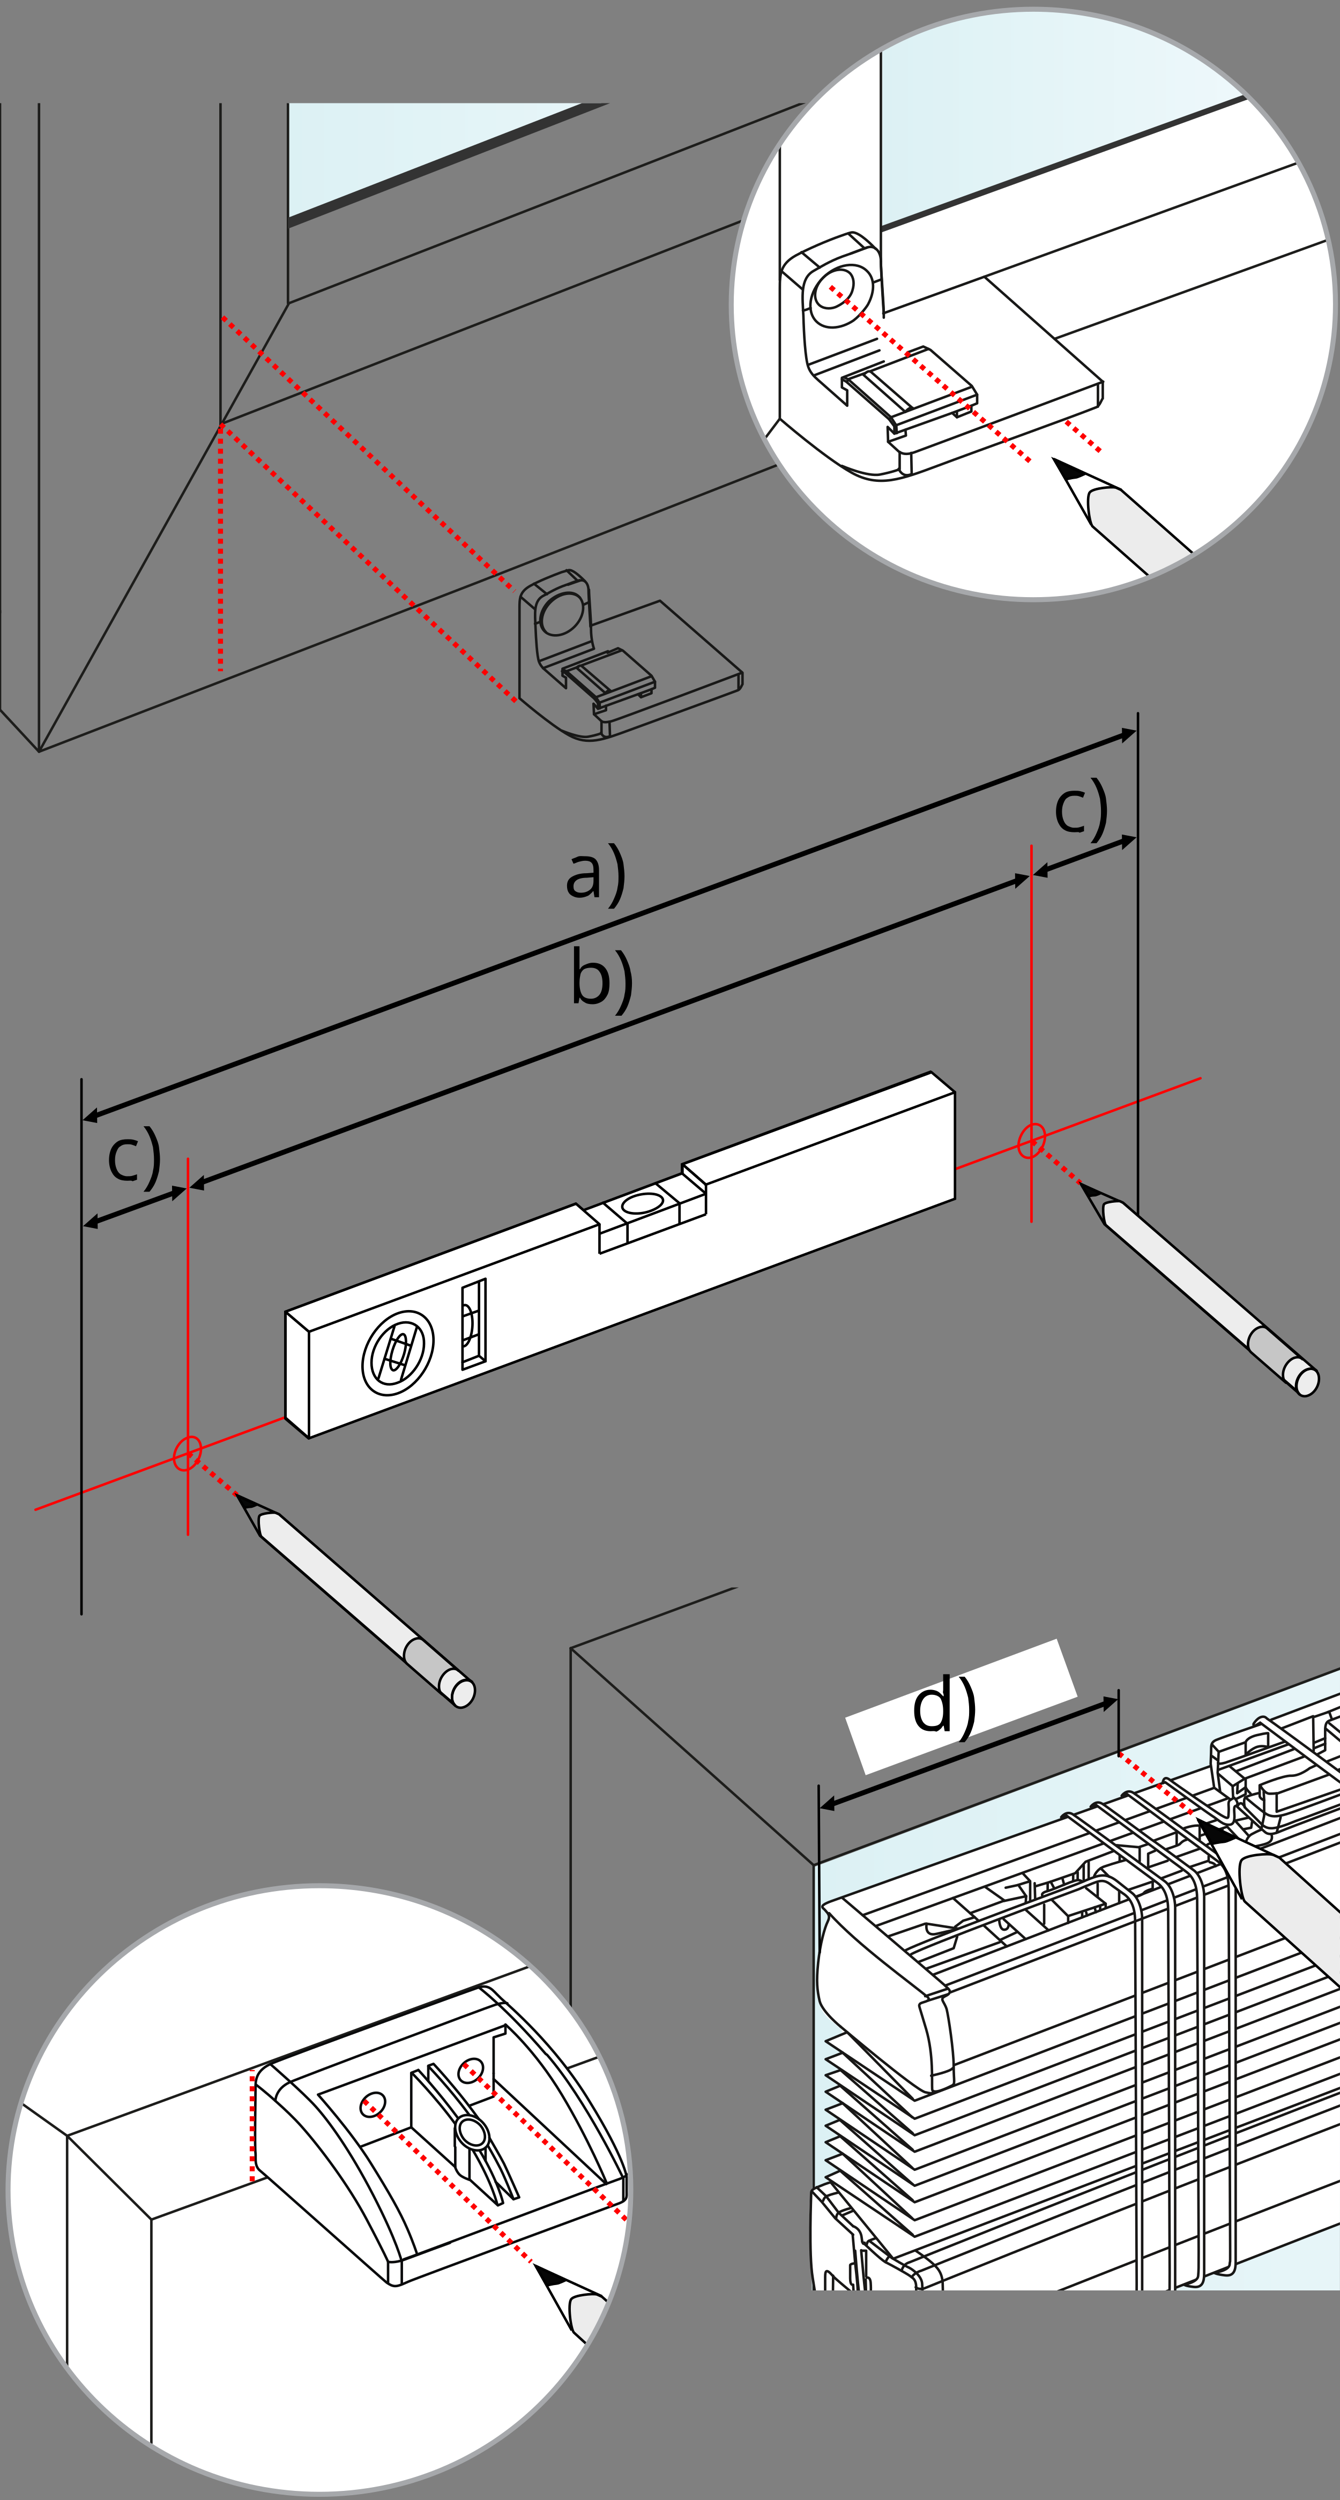 <?xml version="1.0" encoding="utf-8"?>
<!-- Generator: Adobe Illustrator 27.8.1, SVG Export Plug-In . SVG Version: 6.00 Build 0)  -->
<svg version="1.1" id="Ebene_1" xmlns="http://www.w3.org/2000/svg" xmlns:xlink="http://www.w3.org/1999/xlink" x="0px" y="0px"
	 width="268px" height="500px" viewBox="0 0 268 500" style="enable-background:new 0 0 268 500;" xml:space="preserve">
<rect x="0" y="0" width="268" height="500" fill="#808080" stroke="none"/>
<style type="text/css">
	.st0{fill:none;stroke:#181717;stroke-width:0.5;stroke-linecap:round;stroke-linejoin:round;}
	.st1{fill:none;stroke:#787876;stroke-width:0.1;}
	.st2{fill:#FFFFFF;stroke:#000000;stroke-width:0.5;stroke-linejoin:round;stroke-miterlimit:10;}
	.st3{fill:#ECECEC;stroke:#000000;stroke-width:0.5;stroke-linecap:round;stroke-linejoin:round;stroke-miterlimit:10;}
	.st4{fill:none;stroke:#000000;stroke-width:0.5;stroke-miterlimit:10;}
	.st5{fill:none;stroke:#FF0000;stroke-width:0.5;stroke-linecap:round;stroke-linejoin:round;stroke-miterlimit:10;}
	.st6{fill:none;stroke:#000000;stroke-linecap:round;stroke-linejoin:round;}
	.st7{fill:#FFFFFF;stroke:#000000;stroke-width:0.5;stroke-miterlimit:10;}
	.st8{fill:none;stroke:#000000;stroke-width:0.5;stroke-linecap:round;stroke-linejoin:round;stroke-miterlimit:10;}
	.st9{fill:none;stroke:#FF0000;stroke-dasharray:1,1;}
	.st10{fill:#FFFFFF;}
	.st11{fill:#FFFFFF;stroke:#000000;stroke-width:0.5;stroke-linecap:round;stroke-linejoin:round;stroke-miterlimit:10;}
	.st12{fill:none;stroke:#000000;stroke-width:0.5;stroke-linejoin:round;stroke-miterlimit:10;}
	.st13{fill:#EDEDED;stroke:#000000;stroke-width:0.5;stroke-linecap:round;stroke-linejoin:round;stroke-miterlimit:10;}
	.st14{fill:#C6C6C6;stroke:#000000;stroke-width:0.5;stroke-linecap:round;stroke-linejoin:round;stroke-miterlimit:10;}
	.st15{fill:#060707;stroke:#000000;stroke-width:0.5;stroke-miterlimit:10;}
	.st16{fill:none;stroke:#1D1D1B;stroke-width:0.5;stroke-linecap:round;stroke-linejoin:round;}
	.st17{clip-path:url(#XMLID_00000023996137621565921080000002323342113818424707_);fill:url(#SVGID_1_);}
	
		.st18{clip-path:url(#XMLID_00000023996137621565921080000002323342113818424707_);fill:none;stroke:#1D1D1B;stroke-width:0.5;stroke-linecap:round;stroke-linejoin:round;}
	
		.st19{clip-path:url(#XMLID_00000023996137621565921080000002323342113818424707_);fill:none;stroke:#0A0B0C;stroke-width:0.5;stroke-linecap:round;stroke-linejoin:round;stroke-miterlimit:10;}
	.st20{clip-path:url(#XMLID_00000023996137621565921080000002323342113818424707_);}
	.st21{fill:#F2F2F2;}
	.st22{fill:none;stroke:#010101;stroke-width:0.5;stroke-linecap:round;stroke-linejoin:round;stroke-miterlimit:10;}
	.st23{fill:none;stroke:#181716;stroke-width:0.5;stroke-linecap:round;stroke-linejoin:round;stroke-miterlimit:10;}
	.st24{fill:#FFFFFF;stroke:#181716;stroke-width:0.5;stroke-linecap:round;stroke-linejoin:round;stroke-miterlimit:10;}
	.st25{fill:#FFFFFF;stroke:#181716;stroke-width:0.5;stroke-miterlimit:10;}
	.st26{fill:none;stroke:#181716;stroke-width:0.5;stroke-miterlimit:10;}
	.st27{fill:#060606;stroke:#000000;stroke-width:0.5;stroke-miterlimit:10;}
	.st28{clip-path:url(#XMLID_00000023996137621565921080000002323342113818424707_);fill:none;stroke:#FF0000;stroke-dasharray:1,1;}
	.st29{clip-path:url(#XMLID_00000023996137621565921080000002323342113818424707_);fill:#FFFFFF;}
	
		.st30{clip-path:url(#XMLID_00000023996137621565921080000002323342113818424707_);fill:none;stroke:#000000;stroke-width:0.5;stroke-linecap:round;stroke-linejoin:round;}
	.st31{clip-path:url(#XMLID_00000125567727422031305730000011994348649940238262_);}
	.st32{fill:url(#SVGID_00000110445759865265916800000011623256618457000105_);}
	.st33{fill:none;stroke:#1D1D1B;stroke-width:0.5;}
	.st34{fill:#333333;}
	.st35{fill:none;stroke:#181817;stroke-width:0.5;stroke-linecap:round;stroke-linejoin:round;}
	.st36{clip-path:url(#XMLID_00000128481202025479522560000006351833079621526658_);fill:none;stroke:#A6A8AB;stroke-width:0.4;}
	
		.st37{clip-path:url(#XMLID_00000128481202025479522560000006351833079621526658_);fill:none;stroke:#1D1D1B;stroke-width:0.5;stroke-linecap:round;stroke-linejoin:round;}
	.st38{clip-path:url(#XMLID_00000128481202025479522560000006351833079621526658_);}
	.st39{fill:#FFFFFF;stroke:#0A0B0C;stroke-width:0.5;stroke-linecap:round;stroke-linejoin:round;stroke-miterlimit:10;}
	.st40{fill:none;stroke:#0A0B0C;stroke-width:0.5;stroke-linecap:round;stroke-linejoin:round;stroke-miterlimit:10;}
	.st41{fill:none;stroke:#0A0B0C;stroke-width:0.5;stroke-linecap:round;stroke-linejoin:round;stroke-miterlimit:10.001;}
	.st42{clip-path:url(#XMLID_00000128481202025479522560000006351833079621526658_);fill:none;stroke:#FF0000;stroke-dasharray:1,1;}
	
		.st43{clip-path:url(#XMLID_00000162352573827971449080000006387552468735222958_);fill:url(#SVGID_00000153694724557171999500000003073403961026070938_);}
	.st44{clip-path:url(#XMLID_00000162352573827971449080000006387552468735222958_);fill:#333333;}
	
		.st45{clip-path:url(#XMLID_00000162352573827971449080000006387552468735222958_);fill:none;stroke:#1D1D1B;stroke-width:0.5;stroke-linecap:round;stroke-linejoin:round;}
	.st46{clip-path:url(#XMLID_00000162352573827971449080000006387552468735222958_);}
	.st47{clip-path:url(#XMLID_00000162352573827971449080000006387552468735222958_);fill:none;stroke:#FF0000;stroke-dasharray:1,1;}
</style>
<g>
	<g>
		<path class="st0" d="M1078.4-105.85c1.3-0.3,2.5-0.5,2.7,0.1c0.1,0.7,0.1,0.7-1.4,0.9
			c-1.5,0.3-1.9,0.4-1.9,0.4"/>
		<path class="st0" d="M1094.4-94.85"/>
		<path class="st0" d="M1097.8-92.15"/>
		<path class="st0" d="M1169.7-40.55"/>
		<path class="st0" d="M1172.3-17.45"/>
		<path class="st0" d="M1110.7-82.65"/>
		<path class="st0" d="M1113.5-80.85"/>
		<path class="st0" d="M1113.4-77.45"/>
		<path class="st0" d="M1135.4-64.15"/>
		<path class="st0" d="M1138.3-61.35"/>
		<path class="st0" d="M1156-48.85"/>
		<path class="st0" d="M1158.8-45.95"/>
	</g>
</g>
<path class="st0" d="M987,175.55c1.3-0.3,2.5-0.5,2.7,0.1c0.1,0.7,0.1,0.7-1.4,0.9
	c-1.5,0.3-1.9,0.4-1.9,0.4"/>
<path class="st0" d="M1003,186.55"/>
<path class="st0" d="M1006.4,189.25"/>
<path class="st0" d="M1078.3,240.85"/>
<path class="st0" d="M1081.5,262.85"/>
<path class="st0" d="M1019.3,198.75"/>
<path class="st0" d="M1022.1,200.55"/>
<path class="st0" d="M1022,203.95"/>
<path class="st0" d="M1044,217.25"/>
<path class="st0" d="M1046.9,220.05"/>
<path class="st0" d="M1060.9,229.85"/>
<path class="st0" d="M1063.7,232.75"/>
<path class="st1" d="M30.7,274.64"/>
<path class="st2" d="M23.3,295.44"/>
<path class="st3" d="M23.3,295.44"/>
<path class="st3" d="M31.4,296.34"/>
<path class="st4" d="M22.8,295.04"/>
<line class="st5" x1="7.1" y1="301.94" x2="240.1" y2="215.64"/>
<line class="st6" x1="208.9" y1="174.04" x2="225.1" y2="168.04"/>
<g>
	<g>
		<line class="st6" x1="40.2" y1="236.54" x2="203.6" y2="176.04"/>
		<polyline points="37.87,237.541 40.769,234.981 40.806,238.1 		"/>
		<polyline points="205.949,175.195 203.05,177.756 203.013,174.637 		"/>
	</g>
</g>
<polygon class="st7" points="57.1,283.74 57.1,262.34 115.1,240.74 116.7,242.04 136.4,234.64 
	136.4,232.84 186.1,214.34 190.8,218.44 190.9,239.74 61.7,287.64 "/>
<g>
	<g>
		<line class="st6" x1="18.8" y1="244.44" x2="34.9" y2="238.54"/>
		<polyline points="16.606,245.224 19.505,242.663 19.541,245.783 		"/>
		<polyline points="37.344,237.682 34.445,240.243 34.409,237.123 		"/>
	</g>
</g>
<line class="st6" x1="18.8" y1="223.24" x2="225.2" y2="146.84"/>
<g>
	<polygon points="19.436,224.599 16.5,224.04 19.399,221.479 	"/>
</g>
<path class="st5" d="M40.2,289.74c0,1.8-1.2,3.7-2.7,4.2s-2.7-0.6-2.7-2.3
	c0-1.7,1.2-3.6,2.7-4.1C39,286.94,40.2,287.94,40.2,289.74z"/>
<polyline class="st5" points="37.6,231.74 37.6,237.44 37.6,306.94 "/>
<line class="st8" x1="16.3" y1="215.84" x2="16.3" y2="322.84"/>
<path class="st5" d="M209,227.24c0,1.8-1.2,3.7-2.6,4.2c-1.5,0.5-2.7-0.6-2.7-2.3s1.2-3.7,2.6-4.2
	C207.8,224.44,209,225.44,209,227.24z"/>
<line class="st5" x1="206.3" y1="169.14" x2="206.3" y2="244.34"/>
<line class="st8" x1="227.6" y1="142.64" x2="227.6" y2="244.34"/>
<path class="st8" d="M124.5,258.54c0,1.8-1.2,3.7-2.7,4.2s-2.7-0.6-2.7-2.3s1.2-3.7,2.7-4.2
	C123.3,255.74,124.5,256.74,124.5,258.54z"/>
<path class="st8" d="M39.2,291.94"/>
<line class="st9" x1="206.4" y1="228.24" x2="216.1" y2="236.64"/>
<line class="st9" x1="37.6" y1="290.64" x2="47.4" y2="299.04"/>
<g>
	<g>
		<g>
			<polygon class="st7" points="136.5,232.84 136.5,234.64 116.7,242.04 116.7,242.04 115.2,240.74 115.2,240.74 
				57.1,262.34 57.1,283.54 61.8,287.64 191,239.74 191,218.44 186.3,214.44 			"/>
			<g>
				<g>
					<path class="st10" d="M79.6,262.64c-3.9,1.4-7.1,6.2-7.1,10.6s3.2,6.8,7.1,5.4
						s7.1-6.2,7.1-10.6S83.5,261.24,79.6,262.64z"/>
					<path class="st8" d="M79.6,262.64c-3.9,1.4-7.1,6.2-7.1,10.6s3.2,6.8,7.1,5.4s7.1-6.2,7.1-10.6
						S83.5,261.24,79.6,262.64z"/>
				</g>
				<g>
					<path class="st10" d="M79.6,264.74c-2.9,1-5.3,4.5-5.3,7.8s2.3,5.1,5.2,4c2.9-1,5.3-4.6,5.3-7.8
						C84.9,265.54,82.5,263.74,79.6,264.74z"/>
					<path class="st8" d="M79.6,264.74c-2.9,1-5.3,4.5-5.3,7.8s2.3,5.1,5.2,4c2.9-1,5.3-4.6,5.3-7.8
						C84.9,265.54,82.5,263.74,79.6,264.74z"/>
				</g>
				<g>
					<path class="st10" d="M78.5,270.04c0.6-2,1.6-3.4,2.2-3.2c0.6,0.2,0.7,2,0.1,4s-1.6,3.4-2.2,3.2
						C77.9,273.74,77.9,272.04,78.5,270.04z"/>
					<path class="st8" d="M78.5,270.04c0.6-2,1.6-3.4,2.2-3.2c0.6,0.2,0.7,2,0.1,4s-1.6,3.4-2.2,3.2
						C77.9,273.74,77.9,272.04,78.5,270.04z"/>
				</g>
				<line class="st8" x1="78.9" y1="265.24" x2="75.7" y2="275.64"/>
				<line class="st8" x1="83.4" y1="265.34" x2="80.2" y2="275.94"/>
				<line class="st8" x1="78.2" y1="267.74" x2="82.2" y2="269.14"/>
				<line class="st8" x1="76.9" y1="271.74" x2="81" y2="273.04"/>
			</g>
			<polygon class="st11" points="97.1,272.24 97.1,255.74 92.5,257.54 92.5,273.94 			"/>
			<line class="st8" x1="95.8" y1="256.34" x2="95.8" y2="271.14"/>
			<line class="st8" x1="92.6" y1="263.24" x2="95.7" y2="262.14"/>
			<line class="st8" x1="92.6" y1="268.04" x2="95.8" y2="266.84"/>
			<path class="st8" d="M92.8,261.04c0.9-0.3,1.7,1.3,1.7,3.6c0,2.3-0.8,4.4-1.7,4.6"/>
			<line class="st8" x1="95.8" y1="271.14" x2="92.5" y2="272.44"/>
			<line class="st8" x1="95.8" y1="271.14" x2="97.1" y2="272.24"/>
			<polygon class="st11" points="61.8,287.64 61.8,266.34 57.1,262.34 57.1,283.54 			"/>
		</g>
		<polyline class="st11" points="119.9,244.84 61.8,266.34 61.8,266.34 57.1,262.34 115.2,240.74 		"/>
		<line class="st8" x1="191" y1="218.44" x2="141.1" y2="236.94"/>
		<path class="st8" d="M186.3,214.34"/>
		<path class="st8" d="M136.5,232.84"/>
	</g>
	<line class="st4" x1="119.9" y1="250.74" x2="141.2" y2="242.84"/>
	<line class="st4" x1="119.9" y1="246.74" x2="141.2" y2="238.74"/>
	<line class="st4" x1="115.2" y1="240.74" x2="119.9" y2="244.84"/>
	<line class="st4" x1="136.5" y1="232.84" x2="141.2" y2="236.94"/>
	<line class="st4" x1="136.5" y1="234.74" x2="141.2" y2="238.74"/>
	<line class="st4" x1="136.5" y1="232.84" x2="141.2" y2="236.94"/>
	<line class="st4" x1="141.2" y1="236.94" x2="141.2" y2="242.84"/>
	<line class="st4" x1="119.9" y1="244.84" x2="119.9" y2="250.74"/>
	<polyline class="st8" points="131.1,236.64 135.9,240.64 135.9,244.54 	"/>
	<polyline class="st8" points="120.6,240.54 125.5,244.74 125.5,248.34 	"/>
	<g>
		<path class="st8" d="M126.8,239.24c2-0.7,4.4-0.7,5.4,0.1c1,0.8,0.1,2-2,2.8s-4.5,0.7-5.4-0.1
			C123.9,241.24,124.8,239.94,126.8,239.24z"/>
	</g>
</g>
<g>
	<g>
		<polyline class="st12" points="91.2,341.24 52,307.14 47.4,299.04 55.8,302.84 94.5,336.54 		"/>
		<path class="st13" d="M55.8,302.84l-0.7-0.3l0,0c-0.4-0.1-2.8,0.1-3.2,0.6c-0.4,0.6,0,3.9,0.4,4.2
			l0,0l38.9,33.8l3.2-4.7L55.8,302.84z"/>
		<path class="st13" d="M95,338.04c0,1.5-1,3-2.3,3.4c-1.2,0.4-2.3-0.5-2.3-1.9c0-1.5,1-3,2.3-3.4
			S95,336.54,95,338.04z"/>
		<path class="st4" d="M91.1,341.14c-0.4-0.4-0.7-0.9-0.7-1.7c0-1.5,1-3,2.3-3.4
			c0.7-0.2,1.3-0.1,1.8,0.4"/>
		<path class="st14" d="M81.4,332.74c-0.4-0.4-0.6-0.9-0.6-1.6c0-1.5,1-3,2.3-3.4
			c0.6-0.2,1.2-0.1,1.6,0.3l7,6.1c-0.4-0.4-0.9-0.5-1.6-0.3c-1.2,0.4-2.3,1.9-2.3,3.4
			c0,0.7,0.2,1.3,0.6,1.6L81.4,332.74z"/>
		<path class="st15" d="M48.9,301.54c0,0,0.7-0.2,1.3-0.2c0.2,0,1.1-0.4,1.1-0.4l-3.8-1.8L48.9,301.54z"
			/>
	</g>
</g>
<g>
	<g>
		<polyline class="st12" points="260.1,278.94 220.9,244.84 216.2,236.84 224.6,240.54 
			263.3,274.24 		"/>
		<path class="st13" d="M224.6,240.54L224,240.24l0,0c-0.4-0.1-2.8,0.1-3.2,0.6
			c-0.4,0.6,0,3.9,0.4,4.2l0,0l38.9,33.8l3.2-4.7L224.6,240.54z"/>
		<path class="st13" d="M263.8,275.74c0,1.5-1,3-2.3,3.4c-1.2,0.4-2.3-0.5-2.3-1.9
			c0-1.5,1-3,2.3-3.4S263.8,274.24,263.8,275.74z"/>
		<path class="st4" d="M260,278.94c-0.4-0.4-0.7-0.9-0.7-1.7c0-1.5,1-3,2.3-3.4
			c0.7-0.2,1.4-0.1,1.8,0.4"/>
		<path class="st14" d="M250.2,270.44c-0.4-0.4-0.6-0.9-0.6-1.6c0-1.5,1-3,2.3-3.4
			c0.6-0.2,1.2-0.1,1.6,0.3l7,6.1c-0.4-0.4-0.9-0.5-1.6-0.3
			c-1.2,0.4-2.3,1.9-2.3,3.4c0,0.7,0.2,1.3,0.6,1.6L250.2,270.44z"/>
		<path class="st15" d="M217.7,239.24c0,0,0.6-0.2,1.3-0.2c0.2,0,1.1-0.4,1.1-0.4l-3.8-1.8L217.7,239.24z
			"/>
	</g>
</g>
<path class="st16" d="M197.2,196.24"/>
<g>
	<path d="M117,171.24c1,0,1.7,0.2,2.1,0.6s0.7,1.1,0.7,2.1v5.5h-0.9l-0.2-1.2h-0.1c-0.2,0.3-0.5,0.5-0.7,0.7
		s-0.5,0.3-0.8,0.4c-0.3,0.1-0.7,0.2-1.2,0.2s-0.9-0.1-1.3-0.3s-0.7-0.4-0.9-0.8c-0.2-0.3-0.3-0.8-0.3-1.3
		c0-0.8,0.3-1.4,1-1.8s1.6-0.7,2.9-0.7l1.4-0.1v-0.5c0-0.7-0.1-1.2-0.4-1.5s-0.7-0.4-1.3-0.4
		c-0.4,0-0.8,0.1-1.2,0.2s-0.7,0.3-1.1,0.4l-0.4-0.9c0.4-0.2,0.8-0.3,1.2-0.5S116.5,171.24,117,171.24z
		 M118.6,175.44l-1.2,0.1c-1,0-1.7,0.2-2.1,0.5s-0.6,0.7-0.6,1.2s0.1,0.8,0.4,1s0.6,0.3,1.1,0.3c0.7,0,1.3-0.2,1.8-0.6
		s0.7-1,0.7-1.8v-0.7H118.6z"/>
	<path d="M124.9,175.24c0,0.8-0.1,1.6-0.2,2.4c-0.2,0.8-0.4,1.5-0.7,2.2c-0.3,0.7-0.7,1.3-1.2,1.9h-1.2
		c0.5-0.6,0.9-1.3,1.2-2c0.3-0.7,0.6-1.4,0.7-2.2c0.2-0.8,0.2-1.5,0.2-2.3s-0.1-1.6-0.2-2.4
		c-0.2-0.8-0.4-1.5-0.7-2.2c-0.3-0.7-0.7-1.4-1.2-2h1.2c0.5,0.6,0.9,1.3,1.2,2c0.3,0.7,0.6,1.4,0.7,2.2
		S124.9,174.44,124.9,175.24z"/>
</g>
<g>
	<path d="M115.9,189.34v2.8c0,0.3,0,0.6,0,1c0,0.3,0,0.5,0,0.7h0.1c0.2-0.4,0.5-0.7,1-0.9s0.9-0.4,1.6-0.4
		c1,0,1.8,0.3,2.4,1s0.9,1.7,0.9,3.1c0,0.9-0.1,1.7-0.4,2.3s-0.7,1.1-1.2,1.4s-1.1,0.5-1.8,0.5
		c-0.6,0-1.2-0.1-1.6-0.4c-0.4-0.2-0.7-0.5-0.9-0.9h-0.1l-0.2,1.1h-0.9v-11.4h1.1V189.34z M118.2,193.54
		c-0.6,0-1,0.1-1.4,0.3c-0.3,0.2-0.6,0.6-0.7,1c-0.1,0.5-0.2,1-0.2,1.7v0.1c0,1,0.2,1.8,0.5,2.3s0.9,0.8,1.8,0.8
		c0.7,0,1.3-0.3,1.7-0.8c0.4-0.5,0.6-1.3,0.6-2.3s-0.2-1.8-0.6-2.3C119.6,193.84,119,193.54,118.2,193.54z"/>
	<path d="M126.4,196.64c0,0.8-0.1,1.6-0.2,2.4c-0.2,0.8-0.4,1.5-0.7,2.2c-0.3,0.7-0.7,1.3-1.2,1.9H123
		c0.5-0.6,0.9-1.3,1.2-2c0.3-0.7,0.6-1.4,0.7-2.2c0.2-0.8,0.2-1.5,0.2-2.3s-0.1-1.6-0.2-2.4
		c-0.2-0.8-0.4-1.5-0.7-2.2c-0.3-0.7-0.7-1.4-1.2-2h1.2c0.5,0.6,0.9,1.3,1.2,2c0.3,0.7,0.6,1.4,0.7,2.2
		C126.3,194.94,126.4,195.74,126.4,196.64z"/>
</g>
<g>
	<path d="M25.5,236.14c-0.7,0-1.4-0.1-1.9-0.4c-0.6-0.3-1-0.8-1.3-1.4c-0.3-0.6-0.5-1.4-0.5-2.3
		c0-1,0.2-1.8,0.5-2.4c0.3-0.6,0.8-1.1,1.3-1.4s1.2-0.4,1.9-0.4c0.4,0,0.8,0,1.2,0.1
		c0.4,0.1,0.7,0.2,0.9,0.3l-0.4,1c-0.2-0.1-0.5-0.2-0.8-0.3s-0.6-0.1-0.9-0.1c-0.6,0-1,0.1-1.4,0.4
		c-0.4,0.2-0.6,0.6-0.8,1.1c-0.2,0.5-0.3,1-0.3,1.7c0,0.6,0.1,1.2,0.3,1.7c0.2,0.5,0.4,0.8,0.8,1.1
		c0.4,0.2,0.8,0.4,1.3,0.4c0.4,0,0.8,0,1.1-0.1c0.3-0.1,0.7-0.2,0.9-0.3v1.1c-0.3,0.1-0.6,0.2-0.9,0.3
		C26.3,236.04,25.9,236.14,25.5,236.14z"/>
	<path d="M32,231.84c0,0.8-0.1,1.6-0.2,2.4c-0.2,0.8-0.4,1.5-0.7,2.2s-0.7,1.3-1.2,1.9h-1.2
		c0.5-0.6,0.9-1.3,1.2-2c0.3-0.7,0.6-1.4,0.7-2.2c0.2-0.8,0.2-1.5,0.2-2.3s-0.1-1.6-0.2-2.4
		c-0.2-0.8-0.4-1.5-0.7-2.2c-0.3-0.7-0.7-1.4-1.2-2h1.2c0.5,0.6,0.9,1.3,1.2,2c0.3,0.7,0.6,1.4,0.7,2.2
		C31.9,230.24,32,231.04,32,231.84z"/>
</g>
<g>
	<path d="M214.9,166.44c-0.7,0-1.4-0.1-1.9-0.4c-0.6-0.3-1-0.8-1.3-1.4
		c-0.3-0.6-0.5-1.4-0.5-2.3c0-1,0.2-1.8,0.5-2.4c0.3-0.6,0.8-1.1,1.3-1.4s1.2-0.4,1.9-0.4
		c0.4,0,0.8,0,1.2,0.1s0.7,0.2,0.9,0.3l-0.4,1c-0.2-0.1-0.5-0.2-0.8-0.3s-0.6-0.1-0.9-0.1
		c-0.6,0-1,0.1-1.4,0.4c-0.4,0.2-0.6,0.6-0.8,1.1s-0.3,1-0.3,1.7c0,0.6,0.1,1.2,0.3,1.7
		s0.4,0.8,0.8,1.1c0.4,0.2,0.8,0.4,1.3,0.4c0.4,0,0.8,0,1.1-0.1s0.7-0.2,0.9-0.3v1.1
		c-0.3,0.1-0.6,0.2-0.9,0.3C215.8,166.34,215.4,166.44,214.9,166.44z"/>
	<path d="M221.4,162.14c0,0.8-0.1,1.6-0.2,2.4c-0.2,0.8-0.4,1.5-0.7,2.2s-0.7,1.3-1.2,1.9h-1.2
		c0.5-0.6,0.9-1.3,1.2-2s0.6-1.4,0.7-2.2c0.2-0.8,0.2-1.5,0.2-2.3s-0.1-1.6-0.2-2.4
		c-0.2-0.8-0.4-1.5-0.7-2.2s-0.7-1.4-1.2-2h1.2c0.5,0.6,0.9,1.3,1.2,2s0.6,1.4,0.7,2.2
		C221.3,160.54,221.4,161.34,221.4,162.14z"/>
</g>
<polyline points="227.326,146.125 224.427,148.685 224.39,145.566 "/>
<polyline points="206.581,174.995 209.48,172.435 209.516,175.554 "/>
<polyline points="227.319,167.454 224.42,170.014 224.384,166.895 "/>
<g>
	<defs>
		<polygon id="XMLID_00000014599316755052835070000015381258810323841707_" points="267.985,458.066 108.257,458.066 
			109.934,317.475 268,317.475 		"/>
	</defs>
	<clipPath id="XMLID_00000114045723846376210180000002516557032814484099_">
		<use xlink:href="#XMLID_00000014599316755052835070000015381258810323841707_"  style="overflow:visible;"/>
	</clipPath>
	<linearGradient id="SVGID_1_" gradientUnits="userSpaceOnUse" x1="162.334" y1="376.9" x2="384.793" y2="376.9">
		<stop  offset="0" style="stop-color:#DCF1F4"/>
		<stop  offset="6.713010e-07" style="stop-color:#DCF1F4"/>
		<stop  offset="1" style="stop-color:#F3FAFD"/>
	</linearGradient>
	<polygon style="clip-path:url(#XMLID_00000114045723846376210180000002516557032814484099_);fill:url(#SVGID_1_);" points="
		384.793,458.657 162.334,463.565 162.734,373.403 384.793,290.236 	"/>
	
		<polyline style="clip-path:url(#XMLID_00000114045723846376210180000002516557032814484099_);fill:none;stroke:#1D1D1B;stroke-width:0.5;stroke-linecap:round;stroke-linejoin:round;" points="
		378.734,292.328 162.734,373.028 114.134,329.628 	"/>
	
		<line style="clip-path:url(#XMLID_00000114045723846376210180000002516557032814484099_);fill:none;stroke:#1D1D1B;stroke-width:0.5;stroke-linecap:round;stroke-linejoin:round;" x1="197.534" y1="298.828" x2="114.134" y2="329.628"/>
	
		<line style="clip-path:url(#XMLID_00000114045723846376210180000002516557032814484099_);fill:none;stroke:#1D1D1B;stroke-width:0.5;stroke-linecap:round;stroke-linejoin:round;" x1="162.734" y1="373.028" x2="162.734" y2="509.428"/>
	
		<line style="clip-path:url(#XMLID_00000114045723846376210180000002516557032814484099_);fill:none;stroke:#1D1D1B;stroke-width:0.5;stroke-linecap:round;stroke-linejoin:round;" x1="114.134" y1="329.628" x2="114.134" y2="506.728"/>
	
		<line style="clip-path:url(#XMLID_00000114045723846376210180000002516557032814484099_);fill:none;stroke:#1D1D1B;stroke-width:0.5;stroke-linecap:round;stroke-linejoin:round;" x1="183.534" y1="394.628" x2="183.534" y2="507.528"/>
	
		<path style="clip-path:url(#XMLID_00000114045723846376210180000002516557032814484099_);fill:none;stroke:#0A0B0C;stroke-width:0.5;stroke-linecap:round;stroke-linejoin:round;stroke-miterlimit:10;" d="
		M257.534,364.128"/>
	<g style="clip-path:url(#XMLID_00000114045723846376210180000002516557032814484099_);">
		<g>
			<path class="st21" d="M185.234,473.028"/>
			<path class="st22" d="M805.434,194.428"/>
			<path class="st1" d="M797.534,188.728"/>
			<path class="st1" d="M803.334,192.928"/>
			<path class="st1" d="M798.734,190.628"/>
			<path class="st1" d="M185.934,391.628"/>
			<path class="st1" d="M186.134,373.328c18.6-6.3,72.2-26,139.4-50.9"/>
			<path class="st1" d="M185.634,380.228c16.7-5.6,107.3-43.2,186.2-72"/>
			<path class="st1" d="M185.734,408.528"/>
			<path class="st1" d="M185.834,398.928"/>
			<path class="st1" d="M185.634,414.828"/>
			<path class="st22" d="M185.534,421.828"/>
		</g>
		<g>
			<path class="st10" d="M386.034,298.528"/>
			<path class="st10" d="M388.143,300.303l-104.109,38.125l-1.473-1.227l-1.727,0.727l-0.2-2.2
				c0,0-0.422-1.618-1.522-1.118s-33.678,12.618-35.478,13.218s-1.5,2.2-1.5,2.2l-0.1,3.2
				l-32.396,11.526c0,0-42.642,15.204-44.342,15.904c-1.7,0.7,0.338,2.069,0.438,2.769
				c0,0-1.3,4.6-2.2,9.9c-0.8,5.1,0.6,7.1,0.6,7.9s1.3,2.3,2.2,3
				c0.9,0.7,0.9,0.8,1.7,1.4s0,1.6,0,1.6l-3,1.2l3.4,2.3l-3.4,1.3l3,2.1
				l-3,1.1l3,2.1l-3,1.2l3.4,2.3l-3.4,1.3l2.9,2l-2.9,1.2l3,2.1l-3,1.2
				l3.4,2.3l-3.4,1.3l3,2.1l-3,1.2l1,1.1c0,0-2.2,0.9-3.5,1.4
				c-1,0.4-0.5,8.9-0.5,10.3c0,1.4,0.3,6.7,0.7,9.5c0.3,2.3,0.6,4.6,1.7,5.2
				c1.8,1.1,3-0.3,3.4-0.4c0.5-0.1,2.2-0.9,2.2-0.9s2.2-1.1,2.1-0.5
				c-0.1,0.6,0.4,0.4,1,0.2c0.6-0.2,4.6,4.3,5.5,4.6
				c1,0.3,1.1,2.2,1.1,2.2s-0.3,5.8-0.1,7.6c0.1,0.8,0.2,1,1.5,2
				c1.6,1.2,2.667-0.271,2.667-0.271l202.133-79.018L388.143,300.303z"/>
			<g>
				<g>
					<path class="st23" d="M378.834,375.228l-200.2,76.5l-12.5-15.3c0,0-0.8,0.2-2.2,0.8
						c-1.5,0.6-1.7,0.8-1.7,1.5s-0.5,12,0.3,16.8s0.8,6.2,2,7.3s2,0,2,0l0.1-7.7"/>
					<polyline class="st23" points="163.334,437.428 165.234,439.228 167.734,442.528 170.634,445.228 					"/>
					<polyline class="st23" points="162.334,438.228 164.334,440.328 167.034,443.628 170.634,446.928 					"/>
					<path class="st23" d="M164.634,440.128c0,0,0.2-0.8,0.9-1c0.7-0.3,2-0.6,2-0.6"/>
					<path class="st23" d="M167.234,443.628c0,0,0-1,0.8-1.3c0.8-0.4,2-0.7,2-0.7"/>
					<line class="st23" x1="170.634" y1="442.128" x2="168.534" y2="443.028"/>
					<path class="st23" d="M170.934,447.028"/>
					<path class="st23" d="M173.334,455.528c0,0,0.7-0.3,0.8,1s0,3.1,0,3.1s-0.9-0.3-0.9,0.3
						s0.3,1.5,0.6,1.7"/>
					<line class="st23" x1="173.134" y1="455.928" x2="173.234" y2="459.728"/>
					<path class="st23" d="M172.434,448.328c0,0,3.7,3.6,4.7,4.1s4.1,2.2,4.8,2.7
						c0.7,0.5,1.4,0.8,1.3,2.8c0,1.9,0.1,9.2,0,12.4c-0.1,3.2-1.2,7.1-1.4,7.5"/>
					<path class="st23" d="M173.334,448.928c0,0,0.1-0.7,0.5-0.8c0.4-0.2,1.3-0.5,1.3-0.5"/>
					<line class="st23" x1="173.834" y1="448.128" x2="178.434" y2="451.628"/>
					<path class="st23" d="M177.134,452.428c0,0,0.1-0.4,0.4-0.8c0.3-0.4,0.3-0.4,0.3-0.4"/>
					<path class="st23" d="M178.634,451.728c0,0,2.3,1.4,3.2,1.8c0.8,0.4,2.5,1.7,2.6,3.2
						c0.1,1.5,0.3,11.5,0.1,13.9s-0.8,6.4-1.7,7.7"/>
					<path class="st23" d="M183.134,450.128c0,0,1.7,1.1,3,2.2c1.3,1.1,2.3,2.1,2.4,4.3
						c0.1,2.3,0.1,11.1-0.1,13.6c-0.2,2.4-1.3,6.5-1.3,6.5"/>
					<polyline class="st23" points="378.834,372.328 182.934,447.328 165.134,435.428 168.034,434.128 
						182.534,446.928 					"/>
					<polyline class="st23" points="378.834,369.028 182.934,444.028 165.134,432.028 168.534,430.728 					"/>
					<polyline class="st23" points="378.834,365.428 182.934,440.428 165.134,428.428 168.034,427.228 
						182.534,440.028 					"/>
					<polyline class="st23" points="378.834,362.128 182.934,437.128 165.134,425.128 168.034,423.928 					"/>
					<line class="st23" x1="168.534" y1="430.728" x2="182.434" y2="443.628"/>
					<line class="st23" x1="168.034" y1="424.028" x2="182.534" y2="436.828"/>
					<polyline class="st23" points="378.734,358.928 182.934,433.928 165.134,421.928 168.534,420.628 					"/>
					<polyline class="st23" points="378.834,355.328 182.934,430.328 165.134,418.328 168.034,417.128 
						182.534,429.928 					"/>
					<polyline class="st23" points="378.734,352.028 182.934,427.028 165.134,415.028 168.034,414.028 					"/>
					<line class="st23" x1="168.534" y1="420.628" x2="182.434" y2="433.528"/>
					<line class="st23" x1="168.034" y1="413.928" x2="182.534" y2="426.628"/>
					<polyline class="st23" points="378.834,348.828 182.934,423.728 165.134,411.828 168.534,410.528 					"/>
					<polyline class="st23" points="182.534,419.728 169.434,406.428 165.134,408.228 182.934,420.128 
						378.834,345.128 					"/>
					<line class="st23" x1="190.734" y1="413.028" x2="378.934" y2="340.828"/>
					<line class="st23" x1="189.234" y1="397.028" x2="378.834" y2="324.228"/>
					<line class="st23" x1="168.534" y1="410.528" x2="182.434" y2="423.428"/>
					<path class="st23" d="M180.334,454.128c0,0,0.2-1.3,1.6-1.7c0.5-0.2,102.7-41.5,196.8-75.3"/>
					<path class="st23" d="M182.334,455.428c0,0,0.5-0.9,1.9-1.3c0.5-0.2,101.5-41.1,194.6-74.5"/>
					<path class="st23" d="M183.134,457.428c0,0,0.6,0.6,1.8,0.2c0.4-0.2,101.1-41,193.9-74.3"
						/>
					<path class="st23" d="M378.934,394.728c-91.7,32.8-193.9,74.1-194.3,74.3c0,0-0.7,0.4-1.2-0.2"
						/>
					<path class="st23" d="M378.934,403.128c-0.1,0-0.1,0-0.2,0.1
						c-93.2,33.4-194.8,74.7-195.3,74.9"/>
					<path class="st23" d="M171.234,459.228c-2.3-2-4.1-3.4-4.7-4.1c-1.3-1.5-1.5-1-1.5,0.3
						s0,7.9,0,7.9"/>
					<path class="st23" d="M183.434,478.128c-1.4,0.5-1.9-0.1-3.1-1.3s-0.4-3.5-0.4-6
						s0.1-3.8-0.8-4.6c-0.4-0.4-2.4-2.1-5.3-4.6"/>
					<path class="st23" d="M171.234,459.228c0,0,0.3,0,0.3-1.2s-0.5-5.4-0.5-5.4"/>
					<polyline class="st23" points="166.434,462.128 171.634,460.128 171.634,460.928 166.134,463.228 					"/>
					<polyline class="st23" points="167.234,461.628 167.234,459.728 170.234,458.728 					"/>
					<path class="st23" d="M168.134,405.328c0,0-3.6-2.9-4.2-5.1c-0.5-2.2-0.7-3.9-0.3-7.7
						c0.4-3.8,1.3-7,1.9-8.2c0.6-1.2,0.1-1.6-0.5-2.3c-0.4-0.5-1.5-0.8,1.2-1.8
						s75.8-27,75.8-27"/>
					<path class="st23" d="M168.534,379.628c0,0,19.9,16.9,20.4,17.4c0.5,0.6,2,1.3,0.1,2.2
						c-1.2,0.6-0.2,1,0.3,2.6c0.4,1.6,1.4,8.4,1.4,11.3c0,3.3,0.4,3.6-0.4,4
						s-3.8,1.9-3.9,0.7c-0.1-1.5,0.3-6.9-1.2-12s-1.5-4.6-1.3-5c0.2-0.5,2.7-0.5,1.5-1.5
						c-2.8-2.4-14-10.4-19.6-16.7"/>
					<path class="st23" d="M168.134,405.328c0,0,14.8,12.5,16.9,13.1c2.1,0.5,1.5,0,1.5,0"/>
					<path class="st23" d="M186.234,415.128c0,0,3.8-0.8,4.3-1.5"/>
					<line class="st23" x1="185.034" y1="399.228" x2="189.534" y2="397.728"/>
					<line class="st23" x1="185.534" y1="400.128" x2="189.634" y2="398.828"/>
					<path class="st23" d="M170.634,445.228c0,0,1.5,0.4,1.7,2.3c0.2,1.9,0.6,1,0.6,1"/>
					<path class="st23" d="M176.134,392.028"/>
					<path class="st23" d="M170.734,458.728l-0.1-1.8c0,0-0.6,0.3-0.6-1.3s0-2.3,0-2.6
						s1-0.4,1-0.4l-0.5-5.7"/>
					<polyline class="st23" points="173.234,455.228 173.234,450.128 172.334,450.128 					"/>
					<line class="st23" x1="172.534" y1="383.028" x2="242.634" y2="357.628"/>
					<line class="st23" x1="175.334" y1="385.128" x2="245.634" y2="359.628"/>
					<line class="st23" x1="186.634" y1="394.928" x2="378.834" y2="320.928"/>
					<line class="st23" x1="288.234" y1="336.728" x2="390.903" y2="299.559"/>
					<line class="st23" x1="289.487" y1="343.328" x2="376.034" y2="308.028"/>
					<line class="st23" x1="291.234" y1="350.128" x2="378.834" y2="313.728"/>
					<line class="st23" x1="185.234" y1="393.728" x2="199.934" y2="388.428"/>
					<polyline class="st23" points="177.734,387.228 185.034,384.728 185.334,384.728 191.734,385.728 					"/>
					<path class="st23" d="M185.334,384.728c0,0-0.6,2.7,2.1,2c2.7-0.6,4.3-1,4.3-1"/>
					<polyline class="st23" points="191.034,385.328 192.634,384.128 194.934,383.428 190.599,379.591 					"/>
					<line class="st23" x1="201.351" y1="389.262" x2="194.934" y2="383.428"/>
					<polyline class="st23" points="183.834,392.328 190.734,389.628 191.434,387.328 					"/>
					<polyline class="st23" points="194.034,382.628 200.534,380.228 205.234,379.228 					"/>
					<line class="st23" x1="197.108" y1="377.422" x2="200.934" y2="380.128"/>
					<polyline class="st23" points="201.134,377.528 203.434,377.028 206.034,376.228 204.534,374.628 					"/>
					<line class="st23" x1="206.034" y1="376.428" x2="206.034" y2="380.228"/>
					<line class="st23" x1="206.934" y1="376.628" x2="207.034" y2="379.828"/>
					<polyline class="st23" points="205.134,380.628 205.234,379.228 203.834,377.228 					"/>
					<polyline class="st23" points="222.634,370.228 217.134,372.328 215.034,374.628 209.834,376.428 
						207.134,377.228 					"/>
					<path class="st23" d="M208.534,379.228c0,0-0.6-0.6,0.9-1s5.8-2.5,6.4-2.2
						c0.6,0.2,0.6,0.2,0.6,0.2"/>
					<line class="st23" x1="209.534" y1="376.728" x2="209.534" y2="378.128"/>
					<line class="st23" x1="210.134" y1="376.328" x2="210.834" y2="377.628"/>
					<line class="st23" x1="212.534" y1="375.828" x2="212.834" y2="376.928"/>
					<line class="st23" x1="214.634" y1="374.928" x2="214.634" y2="376.128"/>
					<line class="st23" x1="215.534" y1="374.428" x2="215.534" y2="375.828"/>
					<line class="st23" x1="216.734" y1="372.928" x2="216.734" y2="375.828"/>
					<line class="st23" x1="217.734" y1="372.428" x2="217.734" y2="375.728"/>
					<line class="st23" x1="200.134" y1="387.928" x2="203.402" y2="386.403"/>
					<line class="st23" x1="205.114" y1="387.784" x2="200.734" y2="383.828"/>
					<path class="st23" d="M199.85,384.066c0,0,0.084,1.862,0.984,1.862c0.9,0,0.9-1,0.9-1"/>
					<line class="st23" x1="205.234" y1="382.028" x2="209.707" y2="386.045"/>
					<line class="st23" x1="208.834" y1="384.728" x2="208.834" y2="380.928"/>
					<polyline class="st23" points="210.434,380.028 213.634,383.228 213.634,384.563 					"/>
					<polyline class="st23" points="217.234,377.628 221.134,380.728 213.834,383.128 					"/>
					<line class="st23" x1="219.534" y1="376.728" x2="219.534" y2="379.328"/>
					<line class="st23" x1="216.434" y1="382.528" x2="216.434" y2="383.455"/>
					<line class="st23" x1="217.234" y1="382.428" x2="217.39" y2="383.109"/>
					<line class="st23" x1="218.934" y1="381.428" x2="219.175" y2="382.428"/>
					<line class="st23" x1="221.134" y1="380.728" x2="221.134" y2="381.584"/>
					<line class="st23" x1="220.034" y1="381.228" x2="220.034" y2="382.069"/>
					<g>
						<path class="st24" d="M172.234,450.028c0.7,8.2,1,10,1.1,10.4c0.1,0.2,0.2,0.4,0.1,0.6
							c-0.1,0.3-0.3,0.4-0.6,0.4c0,0,0,0-0.1,0c-0.6-0.1-0.8-0.1-1.7-11.3"/>
						<path class="st24" d="M181.134,390.028c3.4-1.8,30.2-11.7,34.2-13.2c0.7-0.3,1.3-0.5,1.9-0.8
							c2.5-1,3.9-1.6,6.2,0.2l2.9,2.3c1.4,1,2.1,3.5,2.1,5.2c0,1.8,0,75.7,0,77.3
							s-0.3,2.9-2.1,2.7c-1.8-0.2-2.2-0.5-2.2-0.5s3-0.4,3.1-1.7
							c0.1-1.2,0.1-1.5,0.1-4.8s-0.3-70.1-0.3-71.8c0-1.7,0-4.5-2.2-6.1l-0.3-0.2
							l-2.1-1.5c-1.7-1.4-2.4-1.1-4.8-0.1c-0.6,0.2-1.2,0.5-1.9,0.8
							c-4,1.5-30.2,11.2-33.5,13"/>
					</g>
					<path class="st23" d="M218.834,375.228c0,0,0.5-1.5,2.2-2c1.7-0.6,4.141-1.254,4.141-1.254"/>
					<line class="st23" x1="223.934" y1="371.127" x2="223.934" y2="372.128"/>
					<line class="st23" x1="221.834" y1="375.328" x2="220.134" y2="373.628"/>
					<line class="st23" x1="223.834" y1="378.208" x2="223.834" y2="380.606"/>
					<line class="st23" x1="225.734" y1="377.928" x2="230.734" y2="376.228"/>
					<path class="st23" d="M227.334,379.328c0,0,1.2-0.4,1.5-0.8c0.2-0.4,1.7-0.8,1.7-0.8v-1.3"/>
					<polyline class="st23" points="229.534,368.828 227.734,369.428 223.334,369.028 					"/>
					<line class="st23" x1="227.934" y1="372.228" x2="227.934" y2="369.528"/>
					<polyline class="st23" points="229.634,373.828 229.634,370.728 231.034,370.128 					"/>
					<line class="st23" x1="233.534" y1="372.128" x2="229.734" y2="373.428"/>
					<line class="st23" x1="232.334" y1="375.628" x2="236.334" y2="374.128"/>
					<polyline class="st23" points="230.734,368.128 235.334,366.428 235.334,368.928 					"/>
					<path class="st23" d="M233.234,369.828c0,0,2.5-0.8,2.7-1s0.6-0.7,1.4-0.9"/>
					<line class="st23" x1="235.134" y1="371.428" x2="239.934" y2="369.728"/>
					<polyline class="st23" points="237.834,373.428 241.734,372.128 241.734,371.228 					"/>
					<path class="st23" d="M241.934,372.428c0,0,1.184,0.192,1.184,0.792"/>
					<path class="st23" d="M236.834,365.628c0,0,2-0.7,3.1-0.5"/>
					<polyline class="st23" points="239.934,367.928 239.934,365.128 243.234,364.028 					"/>
					<line class="st23" x1="240.034" y1="367.128" x2="245.434" y2="365.328"/>
					<path class="st23" d="M244.534,365.728c0,0-0.4,1,0.3,1.5s3.4,3,3.4,3"/>
					<path class="st23" d="M241.334,369.028c0,0,0.8-0.7,1.3-0.2s2.9,3.2,2.9,3.2"/>
					<line class="st23" x1="244.734" y1="370.828" x2="248.334" y2="370.428"/>
					<line class="st23" x1="250.248" y1="370.436" x2="245.434" y2="365.328"/>
					<polyline class="st23" points="243.634,352.528 243.534,354.528 244.034,358.328 					"/>
					<line class="st23" x1="243.734" y1="353.928" x2="257.734" y2="348.828"/>
					<line class="st23" x1="247.234" y1="354.228" x2="258.734" y2="349.828"/>
					<line class="st23" x1="246.934" y1="364.028" x2="249.634" y2="367.028"/>
					<line class="st23" x1="247.16" y1="364.097" x2="249.634" y2="363.528"/>
					<polyline class="st23" points="250.434,364.228 250.234,365.528 248.734,365.828 					"/>
					<path class="st23" d="M249.034,369.128c0,0,0.1-1.6,1.3-2.3c1.3-0.7,1.9-0.9,1.9-0.9"/>
					<path class="st23" d="M249.434,369.528c0,0,3.6-0.5,4.4-1.1c0.8-0.5,0.5-1.4,0.5-1.4"/>
					<line class="st23" x1="378.834" y1="325.928" x2="190.134" y2="398.428"/>
					<g>
						<g>
							<path class="st25" d="M252.634,343.328c-1.1,0-1.9,1.4-1.9,1.4
								c-0.1,0.1,0,0.2,0,0.3c0.1,0,0.1,0.1,0.2,0.1h0.1l1-0.6
								c1.6,1.2,16.4,12.3,18.6,13.8c2.2,1.5,2.2,4.3,2.2,6
								c0,0.7,0.1,13.9,0.1,29.1c0.1,20.5,0.2,42.392,0.2,44.292v0.8
								c0,2.5,0,2.8-0.1,4c-0.1,0.8-1.9,1.3-3.1,1.5c-0.1,0-0.2,0.1-0.2,0.2
								c0,0.1,0,0.2,0.1,0.3s0.5,0.4,2.4,0.5c0.1,0,0.2,0,0.3,0
								c1.9,0,2.2-1.5,2.2-3v-3.5c0-63.9,0-74.692,0-75.392c0-1.9-0.7-4.4-2.3-5.5
								c-0.4-0.2-3-2.2-6.1-4.5c-5.4-4-12.1-8.9-12.9-9.4
								C253.134,343.428,252.934,343.328,252.634,343.328L252.634,343.328z"/>
						</g>
						<path class="st24" d="M232.534,356.628c0,0,0.1-1.7,1.4-0.7s9.3,6.5,10.3,7.1
							c1.7,1,1.4,0.5,1.5-0.7s-0.3-2,0.4-2.4s0.7-0.4,0.7-0.4s0.9,0.9,0.6,1.4
							c-0.2,0.5-0.6-0.1-0.6,1c0,1,0.4,2.9-0.9,3c-1.4,0.1-2.1-0.9-3.7-1.9
							c-1.5-1-9.2-6.6-9.2-6.6L232.534,356.628z"/>
						<path class="st23" d="M246.134,359.928l-3.3-2.4l-0.7-4.8c0,0,0.1-2.2,0.1-3.1
							s0.2-1.4,1.4-1.8c1.2-0.5,8.5-3,8.5-3"/>
						<path class="st23" d="M242.434,348.928l1.3,1.4l-0.1,2.1c0,0-0.4,0.6,1.4,0.1
							c1.8-0.6,4.3-1.5,4.3-1.5l7.6-2.7"/>
						<line class="st23" x1="242.434" y1="351.228" x2="243.534" y2="352.028"/>
						<line class="st23" x1="249.134" y1="348.528" x2="249.134" y2="351.028"/>
						<path class="st23" d="M249.334,350.728c0,0,1.1-1.1,2.2-1.4c1.1-0.3,2.1,0.1,2.1,0.1
							v-2.8c0,0-0.2-0.1-2.3,0.4c-2,0.5-2.2,1.4-2.2,1.4l-5.3,1.9"/>
						<polyline class="st23" points="243.734,354.828 246.534,357.228 246.534,357.528 246.634,359.628 						"/>
						<polyline class="st23" points="246.034,353.328 248.934,355.728 246.534,357.228 						"/>
						<line class="st23" x1="260.734" y1="351.328" x2="248.934" y2="355.728"/>
						<polyline class="st23" points="249.134,355.828 249.134,358.828 247.134,359.828 						"/>
						<polyline class="st23" points="247.534,356.828 247.434,358.628 249.134,357.428 						"/>
						<path class="st23" d="M252.334,365.528l0.5-2.4v-3.1c0,0-0.9-0.3-0.9-0.9s0-2.1,0-2.1
							s4.7-2,6.4-1.9c1.7,0,3.6-1.5,3.6-1.5l1.3-0.6"/>
						<path class="st23" d="M249.234,357.628c0.2,0.4,0.9,1.1,0.9,1.1"/>
						<path class="st23" d="M247.634,361.028c0,0,0.4-0.8,1-0.1s0.3,0.5,0.3,0.5s-0.3-1.5,0.1-1.9
							c0.4-0.4,2.6-0.9,2.6-0.9"/>
						<path class="st23" d="M247.434,361.328c0,0,5,4.6,5.6,5.1s1.5,0.5,3.1-0.2s15.8-6,15.8-6"/>
						<line class="st23" x1="256.134" y1="363.428" x2="255.334" y2="366.528"/>
						<path class="st23" d="M249.034,359.428c0,0,3.4,2.9,4.3,3.4c0.9,0.5,1.9,0.6,3.9,0
							c2.1-0.6,12.9-4.7,12.9-4.7"/>
						<polyline class="st23" points="269.134,357.528 255.334,362.328 255.334,358.728 265.734,354.928 						"/>
						<path class="st23" d="M252.134,357.228c0,0,0.8,1.5,1.8,1.5s1.4-0.1,1.4-0.1"/>
						<line class="st23" x1="252.734" y1="358.328" x2="252.834" y2="360.028"/>
						<path class="st23" d="M248.934,361.428l3.4,3.4c0,0,0.7,0.8,1.8,0.8
							c1.1,0.1,3.2-0.7,4.9-1.4c1.7-0.6,12.4-4.6,12.4-4.6"/>
						<path class="st23" d="M254.234,343.928c0,0,24.4-9.2,25-9.4
							c0.6-0.2,1.6,0.6,1.6,1.3s0,2.1,0,2.1l1.9-0.8l5.1,4.6v1.8l1.3-0.5
							l2,1.7l-0.1,4.9c0,0-0.4,2.4-0.9,3.1c-0.5,0.6-0.8,0.9-2.3,1.5
							s-13.8,5-13.8,5"/>
						<polyline class="st23" points="256.434,345.628 262.634,343.228 262.734,350.128 						"/>
						<polyline class="st23" points="280.634,335.628 273.134,338.228 270.734,340.528 270.734,342.328 						"/>
						<polyline class="st23" points="262.934,343.328 265.834,342.328 266.334,343.728 						"/>
						<line class="st23" x1="270.434" y1="340.428" x2="265.534" y2="342.428"/>
						<line class="st23" x1="262.834" y1="348.528" x2="265.034" y2="347.628"/>
						<line class="st23" x1="262.834" y1="349.628" x2="265.034" y2="348.728"/>
						<line class="st23" x1="265.534" y1="352.228" x2="269.334" y2="350.728"/>
						<path class="st23" d="M265.034,345.628l4.4,3.7v1.2l3.3,0.2l4.6-1.7c0,0,0-0.6,0-1.5
							s-0.2-1.3-0.2-1.3s-2.3-2-3.1-2.8c-0.8-0.7-1.8-1.8-2.4-1.5
							c0,0-5.3,2-5.8,2.2s-0.8,0.7-0.8,1.9c0,0.4,0,1,0,1.6c0,1.2,0,2.4,0,2.4
							l-1.5,0.8"/>
						<polyline class="st23" points="265.834,344.628 270.734,348.628 277.034,346.528 						"/>
						<line class="st23" x1="269.534" y1="349.128" x2="270.234" y2="348.628"/>
						<line class="st23" x1="271.034" y1="348.628" x2="271.034" y2="350.328"/>
						<line class="st23" x1="272.334" y1="348.328" x2="272.134" y2="350.628"/>
						<line class="st23" x1="272.734" y1="348.328" x2="273.534" y2="350.328"/>
						<line class="st23" x1="275.134" y1="347.228" x2="275.834" y2="349.628"/>
						<line class="st23" x1="276.334" y1="346.928" x2="276.334" y2="349.328"/>
						<line class="st23" x1="272.834" y1="338.428" x2="272.834" y2="342.328"/>
						<line class="st23" x1="268.334" y1="341.328" x2="268.834" y2="343.028"/>
						<polyline class="st23" points="275.534,344.628 275.534,341.828 279.434,345.328 279.434,347.528 
							277.534,348.128 						"/>
						<polyline class="st23" points="277.734,348.928 279.834,348.328 281.934,346.328 288.134,343.828 						"/>
						<polyline class="st23" points="287.934,343.128 281.434,345.628 281.434,344.228 						"/>
						<polyline class="st23" points="275.634,339.828 280.734,344.228 287.734,341.828 						"/>
						<path class="st23" d="M280.434,344.128c0,0-1.2,0.5-1,1"/>
						<line class="st23" x1="267.734" y1="353.928" x2="291.134" y2="345.028"/>
						<path class="st23" d="M291.234,346.428l-15,5.5v1c0,0-1.4,1.5-1.5,3s1.2,2,2.7,1.3
							c1.3-0.5,2.3-1.9,2.2-2.8"/>
						<path class="st23" d="M276.534,353.028c0,0,2.9-2,3.1,1.4"/>
						<polyline class="st23" points="276.634,351.928 283.634,350.128 290.834,347.428 						"/>
						<line class="st23" x1="283.634" y1="350.328" x2="283.634" y2="352.928"/>
						<line class="st23" x1="271.434" y1="356.728" x2="274.534" y2="355.628"/>
						<line class="st23" x1="272.434" y1="357.428" x2="274.634" y2="356.628"/>
						<polyline class="st23" points="279.734,354.728 286.034,352.428 290.834,350.628 						"/>
						<line class="st23" x1="279.834" y1="353.628" x2="290.734" y2="350.228"/>
						<path class="st23" d="M275.934,353.428c0,0,0.9,1.6,1.7,0.8
							c0.8-0.8,0.6-1.6,0.6-1.6"/>
						<path class="st26" d="M274.434,343.628c0,0-0.7-1.1,0-2.6c0.7-1.5,1.8-2,3.8-2.7
							c2.1-0.7,2.1-0.7,2.1-0.7l0.4-0.1"/>
						<line class="st26" x1="275.534" y1="340.128" x2="275.534" y2="341.828"/>
						<g>
							<path class="st25" d="M310.434,322.928c-9.8,4.6-25.4,16-25.6,16.1l-1.2-1.1
								c0.1-0.1,18.677-13.298,25.394-16.086c7.567-2.931,17.532-3.757,26.006-3.429
								c8.473,0.329,19.262-5.908,19.428-6.515c0.166-0.607,1.899,0.218,1.215,0.773
								c-1.321,1.071-12.902,7.318-20.282,6.939C323.946,319.021,314.111,321.518,310.434,322.928z"/>
						</g>
						<g>
							<path class="st25" d="M313.471,325.728c-9.8,4.6-25.4,16-25.6,16.1l-1.2-1.1
								c0.1-0.1,18.677-13.298,25.394-16.086c7.567-2.931,17.532-3.757,26.006-3.429
								c8.473,0.329,19.262-5.908,19.428-6.515s1.899,0.218,1.215,0.773
								c-1.322,1.071-12.902,7.318-20.282,6.939C326.983,321.821,317.148,324.318,313.471,325.728z"/>
						</g>
					</g>
					<path class="st24" d="M224.334,359.128c0,0,1-1.4,2.3-0.6s17.4,12.7,18.4,13.4
						c1.4,1,2.1,3.5,2.1,5.2c0,1.8,0,73.623,0,75.223s-0.3,2.9-2.1,2.7s-2.2-0.5-2.2-0.5
						s3-0.4,3.1-1.7c0.1-1.2,0.1,0.577,0.1-2.723s-0.3-70.1-0.3-71.8s0-4.5-2.2-6.1
						s-18.1-13.4-18.1-13.4L224.334,359.128z"/>
					<path class="st24" d="M212.234,363.428c0,0,1-1.4,2.3-0.6s17.4,12.7,18.4,13.4
						c1.4,1,2.1,3.5,2.1,5.2c0,1.8,0,75.7,0,77.3s-0.3,2.9-2.1,2.7s-2.2-0.5-2.2-0.5
						s3-0.4,3.1-1.7c0.1-1.2,0.1-1.5,0.1-4.8s-0.3-70.1-0.3-71.8
						c0-1.7,0-4.5-2.2-6.1s-18.1-13.4-18.1-13.4L212.234,363.428z"/>
					<path class="st24" d="M218.134,361.328c0,0,1-1.4,2.3-0.6c0.7,0.4,5.4,3.9,9.9,7.2
						c0.2,0.1,0.4,0.3,0.6,0.4c3.9,2.8,7.4,5.4,7.8,5.7
						c1.4,1,2.1,3.5,2.1,5.2c0,1.8,0,73.835,0,75.435s-0.3,2.9-2.1,2.7
						s-1.899-0.457-1.899-0.457s2.699-0.443,2.799-1.743c0.1-1.2,0.1-1.5,0.1-4.8
						s-0.3-68.235-0.3-69.935s0-4.5-2.2-6.1s-18.1-13.4-18.1-13.4L218.134,361.328z"/>
				</g>
			</g>
		</g>
	</g>
	<g style="clip-path:url(#XMLID_00000114045723846376210180000002516557032814484099_);">
		<polyline class="st2" points="248.403,379.838 239.603,363.938 255.903,371.538 		"/>
		<path class="st3" d="M295.503,407.138l-39.6-35.6l-1.3-0.6h-0.1c-0.7-0.3-5.4,0-6.2,1.1
			c-0.9,1.2-0.1,7.6,0.7,8.3l0,0l29.7,26.7"/>
		<path class="st27" d="M242.403,368.738c0,0,1.3-0.3,2.5-0.4c0.3,0,2.1-0.8,2.1-0.8l-7.3-3.6
			L242.403,368.738z"/>
	</g>
	
		<line style="clip-path:url(#XMLID_00000114045723846376210180000002516557032814484099_);fill:none;stroke:#FF0000;stroke-dasharray:1,1;" x1="223.734" y1="350.628" x2="239.016" y2="363.161"/>
	<polygon style="clip-path:url(#XMLID_00000114045723846376210180000002516557032814484099_);fill:#FFFFFF;" points="
		215.534,339.328 173.134,355.028 169.034,343.528 211.334,327.728 	"/>
	<g style="clip-path:url(#XMLID_00000114045723846376210180000002516557032814484099_);">
		<g>
			<line class="st6" x1="166.134" y1="360.928" x2="221.234" y2="340.628"/>
			<polyline points="163.934,361.629 166.833,359.069 166.87,362.188 			"/>
			<polyline points="223.634,339.827 220.735,342.388 220.698,339.269 			"/>
		</g>
	</g>
	
		<line style="clip-path:url(#XMLID_00000114045723846376210180000002516557032814484099_);fill:none;stroke:#000000;stroke-width:0.5;stroke-linecap:round;stroke-linejoin:round;" x1="163.934" y1="390.483" x2="163.734" y2="357.128"/>
	
		<line style="clip-path:url(#XMLID_00000114045723846376210180000002516557032814484099_);fill:none;stroke:#000000;stroke-width:0.5;stroke-linecap:round;stroke-linejoin:round;" x1="223.734" y1="351.228" x2="223.734" y2="338.028"/>
	<g style="clip-path:url(#XMLID_00000114045723846376210180000002516557032814484099_);">
		<path d="M186.134,346.228c-1,0-1.8-0.3-2.4-1c-0.6-0.7-0.9-1.7-0.9-3.1
			s0.3-2.4,0.9-3.1c0.6-0.7,1.4-1.1,2.4-1.1c0.4,0,0.8,0.1,1.1,0.2
			c0.3,0.1,0.6,0.3,0.8,0.5s0.4,0.4,0.6,0.6h0.1c0-0.2,0-0.4-0.1-0.6
			c-0.1-0.2,0-0.5,0-0.6v-3.2h1.3v11.4h-1l-0.2-1.1h-0.1c-0.2,0.2-0.3,0.5-0.6,0.7
			c-0.2,0.2-0.5,0.4-0.8,0.5C186.934,346.128,186.534,346.228,186.134,346.228z M186.334,345.228
			c0.9,0,1.5-0.2,1.8-0.7s0.5-1.2,0.5-2.2v-0.2c0-1-0.2-1.8-0.5-2.4
			c-0.3-0.5-1-0.8-1.8-0.8c-0.7,0-1.3,0.3-1.7,0.9s-0.6,1.4-0.6,2.3
			c0,1,0.2,1.7,0.6,2.3C185.034,344.928,185.534,345.228,186.334,345.228z"/>
		<path d="M195.034,341.928c0,0.8-0.1,1.6-0.2,2.4c-0.2,0.8-0.4,1.5-0.7,2.2
			s-0.7,1.3-1.2,1.9h-1.2c0.5-0.6,0.9-1.3,1.2-2c0.3-0.7,0.6-1.4,0.7-2.2
			c0.2-0.8,0.2-1.5,0.2-2.3s-0.1-1.6-0.2-2.4c-0.2-0.8-0.4-1.5-0.7-2.2s-0.7-1.4-1.2-2h1.2
			c0.5,0.6,0.9,1.3,1.2,2c0.3,0.7,0.6,1.4,0.7,2.2
			C194.934,340.328,195.034,341.128,195.034,341.928z"/>
	</g>
</g>
<g>
	<defs>
		<rect id="XMLID_00000155828496492503013280000008028398432835763641_" y="20.629" width="268" height="132.591"/>
	</defs>
	<clipPath id="XMLID_00000045615936729082878510000000446221566115670191_">
		<use xlink:href="#XMLID_00000155828496492503013280000008028398432835763641_"  style="overflow:visible;"/>
	</clipPath>
	<g style="clip-path:url(#XMLID_00000045615936729082878510000000446221566115670191_);">
		
			<linearGradient id="SVGID_00000120556609120605652260000008584490823489611394_" gradientUnits="userSpaceOnUse" x1="57.6" y1="20.187" x2="185.337" y2="20.187">
			<stop  offset="0" style="stop-color:#DCF1F4"/>
			<stop  offset="6.713010e-07" style="stop-color:#DCF1F4"/>
			<stop  offset="1" style="stop-color:#F3FAFD"/>
		</linearGradient>
		<polygon style="fill:url(#SVGID_00000120556609120605652260000008584490823489611394_);" points="185.337,-4.696 
			57.6,45.071 57.6,-1.752 141.681,-1.752 		"/>
		<g>
			<polyline class="st16" points="7.8,-45.66 7.8,150.34 0,141.94 0,122.14 			"/>
			<line class="st16" x1="57.6" y1="-45.66" x2="57.6" y2="60.64"/>
			<line class="st16" x1="44.1" y1="-45.66" x2="44.1" y2="85.24"/>
			<polyline class="st33" points="-13.8,-45.66 -13.8,111.04 0,122.14 0,-45.66 			"/>
		</g>
		<polyline class="st16" points="258.5,-17.56 57.8,60.64 7.8,150.34 95.6,116.44 116.3,108.34 263.9,50.54 
					"/>
		<line class="st16" x1="263.9" y1="-0.86" x2="44.1" y2="84.84"/>
		<g>
			<path class="st34" d="M57.6,43.54L258-34.56c0.8-0.3,1.6,0.1,1.9,0.9s-0.1,0.6-0.9,0.9L57.6,45.74
				V43.54z"/>
		</g>
		<line class="st9" x1="44.1" y1="85.74" x2="44.1" y2="134.24"/>
		<line class="st9" x1="44.5" y1="63.44" x2="102.9" y2="118.24"/>
		<line class="st9" x1="44.1" y1="84.84" x2="103.8" y2="140.84"/>
		<g>
			<g>
				<g>
					<g>
						<g>
							<g>
								<path class="st35" d="M117,116.24c-1.3-1.3-2.6-2.4-3.3-2.2c-0.4,0.1-1.4,0.4-1.4,0.4
									c-1.9,0.7-4.6,1.8-6.2,2.7c-2.2,1.2-2.2,2.6-2.2,4.5v18c0,0,6.1,5.3,9.9,7.4c3.8,2.1,6.8,0.9,12-1
									c4.6-1.7,18.1-6.6,21.8-8c0.5-0.2,0.8-1.1,0.9-1.2v-2.3L132,120.14l-13.9,5 M147.7,137.94v-3"/>
							</g>
						</g>
					</g>
					<path class="st35" d="M148.4,134.54c0,0-24.9,9.4-26.1,9.7s-1.7,0.2-2,0v2.4c0,0-1,0.4-2.7,0.7
						s-5.2-1.2-5.2-1.2"/>
					<path class="st35" d="M113.6,116.94c1.1-0.4,2-0.7,2.3-0.8c1.1-0.4,1.8,0.7,1.8,1.9s0.4,7.3,0.4,7.3"/>
					<line class="st35" x1="106.8" y1="116.74" x2="109.4" y2="118.84"/>
					<line class="st35" x1="104.1" y1="119.34" x2="107" y2="121.84"/>
					<line class="st35" x1="113.3" y1="114.04" x2="115.5" y2="116.14"/>
					<path class="st35" d="M107,124.74c0.1,0,1.1-0.4,1.1-0.4"/>
					<path class="st35" d="M117.8,117.94c0,1.2,0.4,5.9,0.4,7.3c0,0.2,0,0.3,0,0.5c0,2.4,0.6,4,0.6,4l-10.2,3.9"/>
					<polyline class="st35" points="121.5,130.54 123.6,129.64 124.6,130.14 130.3,135.14 131,136.34 131,137.54 
						130.3,137.84 130.3,138.64 128.2,139.44 127.6,138.84 119.6,141.74 118.7,140.74 118.8,142.84 
						120.3,144.24 					"/>
					<path class="st35" d="M115.9,116.04c-0.4,0.1-1.3,0.4-2.3,0.8l-1.1,0.4c-1.8,0.7-3,1.5-4,2
						c-1.8,1.1-1.5,3.6-1.4,6.1s0.3,5.9,0.7,7c0.3,0.8,0.8,1.3,1.4,1.8l4,3.5v-2.1l-0.7-0.4v-1v-0.4
						l9.1-3.5"/>
					<line class="st35" x1="116.7" y1="120.94" x2="117.8" y2="120.44"/>
					<line class="st35" x1="107.8" y1="132.24" x2="118.3" y2="128.24"/>
					<path class="st35" d="M120.2,146.54c0,0,0.4,1.3,1.8,0.7l-0.1-2.9"/>
				</g>
			</g>
			<polyline class="st35" points="121.2,141.14 121.2,142.04 118.8,142.84 			"/>
			<line class="st35" x1="127.6" y1="138.84" x2="130.3" y2="137.84"/>
			<line class="st35" x1="128.2" y1="138.64" x2="128.2" y2="139.44"/>
			<polyline class="st35" points="112.4,134.24 113,134.54 118.9,139.74 119.6,140.64 119.6,141.74 			"/>
			<polyline class="st35" points="112.6,133.94 113.3,134.24 119.2,139.44 119.9,140.54 120,141.64 			"/>
			<line class="st35" x1="131" y1="136.34" x2="119.6" y2="140.64"/>
			<line class="st35" x1="116.4" y1="133.04" x2="124.4" y2="130.04"/>
			<polyline class="st35" points="113.1,134.54 113.3,134.24 115.7,133.34 			"/>
			<polyline class="st35" points="118.9,139.74 119.2,139.44 130.3,135.24 			"/>
			<path class="st35" d="M122.2,138.24c0,0-0.1-0.2-0.5-0.1c-0.4,0.1-0.6,0.5-0.6,0.5l-5.8-5.1
				c0,0,0.3-0.3,0.6-0.4c0.3-0.1,0.6,0.2,0.6,0.2L122.2,138.24z"/>
			<path class="st35" d="M115.8,119.34c1.4,1.4,1,4.1-0.9,6s-4.6,2.3-6,0.9c-1.4-1.4-1-4.1,0.9-6
				C111.8,118.44,114.5,117.94,115.8,119.34z"/>
			<path class="st35" d="M109.2,126.44c-1.4-1.4-1-4.1,0.9-6s4.5-2.3,5.9-0.9"/>
		</g>
	</g>
</g>
<g>
	<defs>
		<path id="XMLID_00000033366051146659359620000000349173680148536982_" d="M63.885,498.841
			c34.395,0,62.277-27.241,62.277-60.902c0-19.72-9.631-37.33-24.581-48.428
			c-10.456-7.796-23.572-12.382-37.697-12.382c-34.395,0-62.277,27.241-62.277,60.902
			C1.608,471.601,29.49,498.841,63.885,498.841z"/>
	</defs>
	<use xlink:href="#XMLID_00000033366051146659359620000000349173680148536982_"  style="overflow:visible;fill:#FFFFFF;"/>
	<clipPath id="XMLID_00000156583144398503218070000013603070071912224131_">
		<use xlink:href="#XMLID_00000033366051146659359620000000349173680148536982_"  style="overflow:visible;"/>
	</clipPath>
	
		<path style="clip-path:url(#XMLID_00000156583144398503218070000013603070071912224131_);fill:none;stroke:#A6A8AB;stroke-width:0.4;" d="
		M63.885,500.802c35.502,0,64.283-28.118,64.283-62.863s-28.78-62.863-64.283-62.863
		s-64.283,28.212-64.283,62.863C-0.398,472.684,28.383,500.802,63.885,500.802"/>
	
		<polyline style="clip-path:url(#XMLID_00000156583144398503218070000013603070071912224131_);fill:none;stroke:#1D1D1B;stroke-width:0.5;stroke-linecap:round;stroke-linejoin:round;" points="
		106.204,393.16 13.425,427.147 3.579,420.141 	"/>
	
		<line style="clip-path:url(#XMLID_00000156583144398503218070000013603070071912224131_);fill:none;stroke:#1D1D1B;stroke-width:0.5;stroke-linecap:round;stroke-linejoin:round;" x1="119.836" y1="411.337" x2="30.276" y2="443.904"/>
	
		<polyline style="clip-path:url(#XMLID_00000156583144398503218070000013603070071912224131_);fill:none;stroke:#1D1D1B;stroke-width:0.5;stroke-linecap:round;stroke-linejoin:round;" points="
		30.276,488.589 30.276,443.904 13.425,427.147 13.425,473.536 	"/>
	
		<line style="clip-path:url(#XMLID_00000156583144398503218070000013603070071912224131_);fill:none;stroke:#1D1D1B;stroke-width:0.5;stroke-linecap:round;stroke-linejoin:round;" x1="99.008" y1="418.91" x2="79.411" y2="426.2"/>
	<g style="clip-path:url(#XMLID_00000156583144398503218070000013603070071912224131_);">
		<path class="st39" d="M81.683,456.306c1.704-0.757,40.236-14.958,42.035-15.621
			c1.799-0.663,1.609-1.325,1.609-2.272s0-3.03,0-3.03s-0.379-3.692-7.384-15.053
			c-6.911-11.455-16.378-19.408-17.704-20.639l-0.379-0.379c-1.325-1.231-1.988-2.556-4.26-1.799
			c-2.272,0.757-36.922,13.349-40.993,15.053c-3.598,1.42-3.503,3.692-3.503,5.207
			s-0.189,11.55,0,12.875c0.095,0.852-0.284,2.556,0.947,3.503
			c0.757,0.568,24.52,21.775,25.278,22.343c1.231,0.852,1.799,0.947,3.503,0.189L81.683,456.306z"/>
		<path class="st40" d="M76.476,455.738"/>
		<path class="st40" d="M96.263,452.614"/>
		<path class="st40" d="M54.228,412.946c0,0,6.343,5.491,8.899,8.331c2.556,2.84,6.816,8.615,11.55,17.798
			c4.734,9.183,5.68,13.254,5.68,13.254v4.355"/>
		<path class="st40" d="M91.34,423.833"/>
		<polyline class="st40" points="72.121,429.324 82.251,425.443 82.251,414.556 83.672,413.987 		"/>
		<path class="st40" d="M83.387,450.72c0,0-0.663-2.083-1.893-4.923c-1.515-3.503-3.503-7.006-7.384-13.254
			c-3.882-6.248-10.509-13.633-10.509-13.633l37.585-13.917"/>
		<path class="st40" d="M51.199,416.922c0,0,1.893,1.42,4.166,3.503c1.609,1.42,3.408,3.124,4.923,4.828
			c3.787,4.26,9.467,11.834,13.065,18.651c3.598,6.816,4.26,8.426,4.26,8.426v4.166"/>
		<path class="st40" d="M55.08,420.141c0,0,0-2.367,2.84-3.692c1.799-0.852,39.384-14.958,41.183-15.526
			c1.799-0.568,2.367-0.284,2.367-0.284"/>
		<path class="st40" d="M90.015,448.543c-5.491,1.988-9.373,3.503-9.846,3.598
			c-1.799,0.473-2.556,0.189-2.556,0.189"/>
		<path class="st40" d="M85.66,413.135l1.041-0.379c0,0,1.799,1.893,4.071,4.639
			c1.515,1.799,3.314,4.071,5.018,6.438"/>
		<path class="st40" d="M93.801,422.887c-4.071-5.491-8.142-9.657-8.142-9.657"/>
		<line class="st40" x1="85.66" y1="413.23" x2="85.66" y2="416.165"/>
		<polyline class="st40" points="98.724,414.65 98.724,419.289 93.991,421.088 		"/>
		<polyline class="st40" points="101.091,404.899 101.091,406.698 98.724,407.455 98.724,414.65 		"/>
		<path class="st40" d="M92.476,424.307c0.852-0.757,2.461-0.473,3.598,0.757
			c1.041,1.231,1.231,2.84,0.379,3.598c-0.852,0.757-2.461,0.473-3.598-0.757
			C91.813,426.674,91.624,425.064,92.476,424.307z"/>
		<path class="st40" d="M91.813,423.549c1.231-1.041,3.408-0.568,4.828,1.041
			c1.42,1.609,1.704,3.882,0.473,4.923c-1.231,1.041-3.408,0.568-4.828-1.041
			C90.867,426.863,90.583,424.591,91.813,423.549z"/>
		<path class="st40" d="M90.961,425.632c0,0,0,3.03,0,3.598"/>
		<g>
			<path class="st40" d="M95.979,430.177c3.787,6.343,4.639,10.414,4.639,10.414l-1.041,0.473"/>
			<path class="st40" d="M83.672,413.987c0,0,3.976,4.26,7.952,9.657"/>
			<path class="st40" d="M101.091,404.899c0,0,5.87,5.018,11.266,14.012
				c5.396,8.994,8.899,17.514,8.899,17.514"/>
			<path class="st40" d="M95.695,397.42c0,0,5.491,4.071,13.443,13.349l0.284,0.189
				c7.858,9.089,15.242,24.709,15.242,24.709v4.544"/>
			<path class="st40" d="M125.327,434.815c0,0,0.379,0.379-2.177,1.231
				c-2.461,0.852-40.899,15.337-42.413,15.81"/>
			<path class="st40" d="M91.056,424.78c-4.166-5.68-8.71-10.225-8.71-10.225"/>
			<path class="st40" d="M93.896,435.857l5.586,5.112c0,0-0.947-4.26-4.923-10.982"/>
			<line class="st40" x1="82.251" y1="425.443" x2="91.056" y2="433.395"/>
			<path class="st40" d="M97.588,429.135c0,0,1.515,2.651,2.083,3.787c1.041,1.799,3.03,6.911,3.03,6.911
				l1.136-0.379c0,0-1.988-4.544-3.03-6.722c-0.568-1.136-2.935-5.207-2.935-5.207"/>
			<line class="st40" x1="98.724" y1="415.786" x2="121.256" y2="436.804"/>
		</g>
		<line class="st40" x1="99.103" y1="436.33" x2="102.701" y2="439.833"/>
		<line class="st40" x1="97.115" y1="429.514" x2="97.115" y2="432.165"/>
		<path class="st40" d="M93.896,429.892v6.059c0,0-1.42-0.473-1.988-1.041
			c-0.568-0.568-0.852-1.42-0.852-1.42v-4.071"/>
		
			<ellipse transform="matrix(0.731 -0.682 0.682 0.731 -267.149 163.99)" class="st41" cx="74.591" cy="421.108" rx="2.746" ry="2.083"/>
		
			<ellipse transform="matrix(0.731 -0.682 0.682 0.731 -257.257 175.524)" class="st41" cx="94.179" cy="414.319" rx="2.746" ry="2.083"/>
	</g>
	
		<line style="clip-path:url(#XMLID_00000156583144398503218070000013603070071912224131_);fill:none;stroke:#FF0000;stroke-dasharray:1,1;" x1="72.8" y1="420.141" x2="106.204" y2="452.33"/>
	
		<line style="clip-path:url(#XMLID_00000156583144398503218070000013603070071912224131_);fill:none;stroke:#FF0000;stroke-dasharray:1,1;" x1="92.758" y1="412.795" x2="125.517" y2="444.188"/>
	<g style="clip-path:url(#XMLID_00000156583144398503218070000013603070071912224131_);">
		<g>
			<polyline class="st2" points="114.345,466.057 107.15,453.182 120.404,459.241 			"/>
			<path class="st3" d="M122.203,460.945l-1.799-1.609l-1.041-0.473h-0.095
				c-0.568-0.189-4.355,0.095-5.018,0.947c-0.757,0.947-0.095,6.154,0.568,6.722l0,0l3.219,2.935"/>
			<path class="st27" d="M109.422,457.063c0,0,1.041-0.284,1.988-0.379c0.284,0,1.704-0.663,1.704-0.663
				l-5.964-2.84L109.422,457.063z"/>
		</g>
	</g>
	
		<line style="clip-path:url(#XMLID_00000156583144398503218070000013603070071912224131_);fill:none;stroke:#FF0000;stroke-dasharray:1,1;" x1="50.441" y1="436.236" x2="50.441" y2="413.987"/>
	
		<use xlink:href="#XMLID_00000033366051146659359620000000349173680148536982_"  style="overflow:visible;fill:none;stroke:#A6A8AB;"/>
</g>
<g>
	<defs>
		<path id="XMLID_00000062901099712754069580000015227662221437682065_" d="M206.673,119.94
			c33.373,0,60.427-26.431,60.427-59.092c0-19.134-9.344-36.221-23.851-46.989
			C233.104,6.294,220.378,1.844,206.673,1.844c-33.373,0-60.427,26.431-60.427,59.092
			S173.3,119.94,206.673,119.94z"/>
	</defs>
	<use xlink:href="#XMLID_00000062901099712754069580000015227662221437682065_"  style="overflow:visible;fill:#FFFFFF;"/>
	<clipPath id="XMLID_00000159436217515911664330000002682759741856783806_">
		<use xlink:href="#XMLID_00000062901099712754069580000015227662221437682065_"  style="overflow:visible;"/>
	</clipPath>
	
		<linearGradient id="SVGID_00000058548216110093831780000000843564012829453484_" gradientUnits="userSpaceOnUse" x1="176.467" y1="13.338" x2="269.275" y2="13.338">
		<stop  offset="0" style="stop-color:#DCF1F4"/>
		<stop  offset="6.713010e-07" style="stop-color:#DCF1F4"/>
		<stop  offset="1" style="stop-color:#F3FAFD"/>
	</linearGradient>
	
		<polygon style="clip-path:url(#XMLID_00000159436217515911664330000002682759741856783806_);fill:url(#SVGID_00000058548216110093831780000000843564012829453484_);" points="
		269.275,-19.742 176.467,-19.742 176.467,46.417 269.275,12.254 	"/>
	<polyline style="clip-path:url(#XMLID_00000159436217515911664330000002682759741856783806_);fill:#333333;" points="
		252.896,18.668 176.274,46.487 176.178,45.236 251.645,17.898 	"/>
	
		<line style="clip-path:url(#XMLID_00000159436217515911664330000002682759741856783806_);fill:none;stroke:#1D1D1B;stroke-width:0.5;stroke-linecap:round;stroke-linejoin:round;" x1="268.105" y1="47.065" x2="210.928" y2="67.76"/>
	
		<line style="clip-path:url(#XMLID_00000159436217515911664330000002682759741856783806_);fill:none;stroke:#1D1D1B;stroke-width:0.5;stroke-linecap:round;stroke-linejoin:round;" x1="155.964" y1="56.017" x2="155.964" y2="23.674"/>
	
		<line style="clip-path:url(#XMLID_00000159436217515911664330000002682759741856783806_);fill:none;stroke:#1D1D1B;stroke-width:0.5;stroke-linecap:round;stroke-linejoin:round;" x1="176.178" y1="7.31" x2="176.178" y2="52.263"/>
	
		<line style="clip-path:url(#XMLID_00000159436217515911664330000002682759741856783806_);fill:none;stroke:#1D1D1B;stroke-width:0.5;stroke-linecap:round;stroke-linejoin:round;" x1="262.041" y1="31.663" x2="196.874" y2="55.343"/>
	<g style="clip-path:url(#XMLID_00000159436217515911664330000002682759741856783806_);">
		<g>
			<g>
				<g>
					<g>
						<g>
							<path class="st35" d="M175.119,49.76c-1.829-1.925-3.754-3.465-4.813-3.273
								c-0.578,0.096-2.118,0.674-2.118,0.674c-2.792,0.963-6.738,2.695-9.048,3.947
								c-3.08,1.733-3.177,3.754-3.177,6.546v26.086c0,0,8.856,7.701,14.343,10.781
								s9.915,1.348,17.423-1.444c6.642-2.503,26.279-9.53,31.573-11.647
								c0.674-0.289,1.059-1.636,1.251-1.733v-3.369l-23.68-20.984l-20.214,7.316 M219.591,81.333
								v-4.332"/>
						</g>
					</g>
				</g>
				<path class="st35" d="M220.65,76.327c0,0-36.193,13.572-37.83,14.15s-2.503,0.193-2.888-0.096v3.465
					c0,0-1.444,0.578-3.947,1.059c-2.503,0.481-7.604-1.733-7.604-1.733"/>
				<path class="st35" d="M170.114,50.722c1.54-0.578,2.888-1.059,3.369-1.251
					c1.636-0.481,2.695,0.963,2.695,2.792s0.578,10.588,0.578,10.588"/>
				<line class="st35" x1="160.295" y1="50.434" x2="163.953" y2="53.514"/>
				<line class="st35" x1="156.252" y1="54.188" x2="160.488" y2="57.846"/>
				<line class="st35" x1="169.632" y1="46.68" x2="172.905" y2="49.664"/>
				<path class="st35" d="M160.584,62.081c0.193,0.096,1.54-0.481,1.54-0.481"/>
				<line class="st35" x1="175.889" y1="70.07" x2="162.798" y2="75.076"/>
				<path class="st35" d="M176.178,52.263c0,1.733,0.578,8.567,0.578,10.588c0,0.289,0,0.385,0,0.674"/>
				<polyline class="st35" points="181.569,70.456 184.649,69.3 186.093,69.974 194.371,77.194 
					195.43,78.926 195.43,80.659 194.275,81.14 194.275,82.295 191.387,83.45 190.424,82.584 
					178.873,86.723 177.526,85.376 177.622,88.36 179.836,90.381 				"/>
				<path class="st35" d="M173.483,49.471c-0.578,0.193-1.829,0.674-3.369,1.251L168.477,51.3
					c-2.599,0.963-4.428,2.118-5.776,2.888c-2.695,1.54-2.214,5.294-2.021,8.952
					c0.096,3.658,0.385,8.567,0.963,10.203c0.385,1.155,1.155,1.925,2.021,2.695l5.776,5.102v-3.08
					l-1.059-0.578v-1.444v-0.481l8.375-3.273"/>
				<line class="st35" x1="174.638" y1="56.498" x2="176.178" y2="55.92"/>
				<line class="st35" x1="161.643" y1="72.958" x2="175.408" y2="67.76"/>
				<path class="st35" d="M179.74,93.75c0,0,0.674,1.925,2.599,1.059l-0.096-4.235"/>
			</g>
			<path class="st35" d="M173.675,60.733c1.251-2.406,1.348-5.005-0.289-6.546
				c-2.021-2.021-5.968-1.444-8.76,1.348c-2.792,2.792-3.369,6.738-1.348,8.76
				c1.733,1.733,4.813,1.54,7.412-0.193C172.231,62.947,173.579,61.022,173.675,60.733z"/>
			<path class="st35" d="M170.499,58.038c0.385-1.251,0.289-2.503-0.481-3.369
				c-1.251-1.251-3.658-0.866-5.391,0.866c-1.733,1.733-2.118,4.139-0.866,5.391
				c0.77,0.77,2.118,0.963,3.369,0.481C168.189,60.926,170.017,59.867,170.499,58.038z"/>
		</g>
		<polyline class="st35" points="181.087,85.953 181.184,87.108 177.622,88.36 		"/>
		<line class="st35" x1="190.424" y1="82.584" x2="194.275" y2="81.14"/>
		<line class="st35" x1="191.387" y1="82.295" x2="191.387" y2="83.45"/>
		<polyline class="st35" points="168.381,75.846 169.247,76.327 177.814,83.836 178.873,85.279 178.873,86.723 
					"/>
		<polyline class="st35" points="168.766,75.461 169.632,75.846 178.199,83.45 179.258,85.087 179.355,86.627 
					"/>
		<line class="st35" x1="195.43" y1="78.926" x2="178.873" y2="85.183"/>
		<line class="st35" x1="174.157" y1="74.21" x2="185.708" y2="69.782"/>
		<polyline class="st35" points="169.44,76.327 169.632,75.846 173.098,74.595 		"/>
		<polyline class="st35" points="177.814,83.836 178.199,83.45 194.275,77.386 		"/>
		<path class="st35" d="M182.627,81.718c0,0-0.096-0.385-0.674-0.096s-0.866,0.77-0.866,0.77l-8.375-7.412
			c0,0,0.385-0.481,0.866-0.674s0.866,0.289,0.866,0.289L182.627,81.718z"/>
	</g>
	
		<line style="clip-path:url(#XMLID_00000159436217515911664330000002682759741856783806_);fill:none;stroke:#FF0000;stroke-dasharray:1,1;" x1="213.238" y1="84.317" x2="220.65" y2="90.766"/>
	<g style="clip-path:url(#XMLID_00000159436217515911664330000002682759741856783806_);">
		<g>
			<g>
				<polyline class="st2" points="218.243,104.916 210.831,91.825 224.308,97.986 				"/>
				<path class="st3" d="M241.442,113.194l-17.23-15.209l-1.059-0.481h-0.096
					c-0.578-0.193-4.428,0.096-5.102,0.963c-0.77,0.963-0.096,6.257,0.578,6.834l0,0l14.728,12.995"/>
				<path class="st27" d="M213.141,95.868c0,0,1.059-0.289,2.021-0.385c0.289,0,1.733-0.674,1.733-0.674
					l-6.064-2.888L213.141,95.868z"/>
			</g>
		</g>
	</g>
	
		<line style="clip-path:url(#XMLID_00000159436217515911664330000002682759741856783806_);fill:none;stroke:#FF0000;stroke-dasharray:1,1;" x1="166.071" y1="57.364" x2="206.596" y2="92.788"/>
	
		<line style="clip-path:url(#XMLID_00000159436217515911664330000002682759741856783806_);fill:none;stroke:#1D1D1B;stroke-width:0.5;stroke-linecap:round;stroke-linejoin:round;" x1="150.669" y1="90.766" x2="155.964" y2="83.739"/>
	
		<use xlink:href="#XMLID_00000062901099712754069580000015227662221437682065_"  style="overflow:visible;fill:none;stroke:#A6A8AB;"/>
</g>
</svg>
